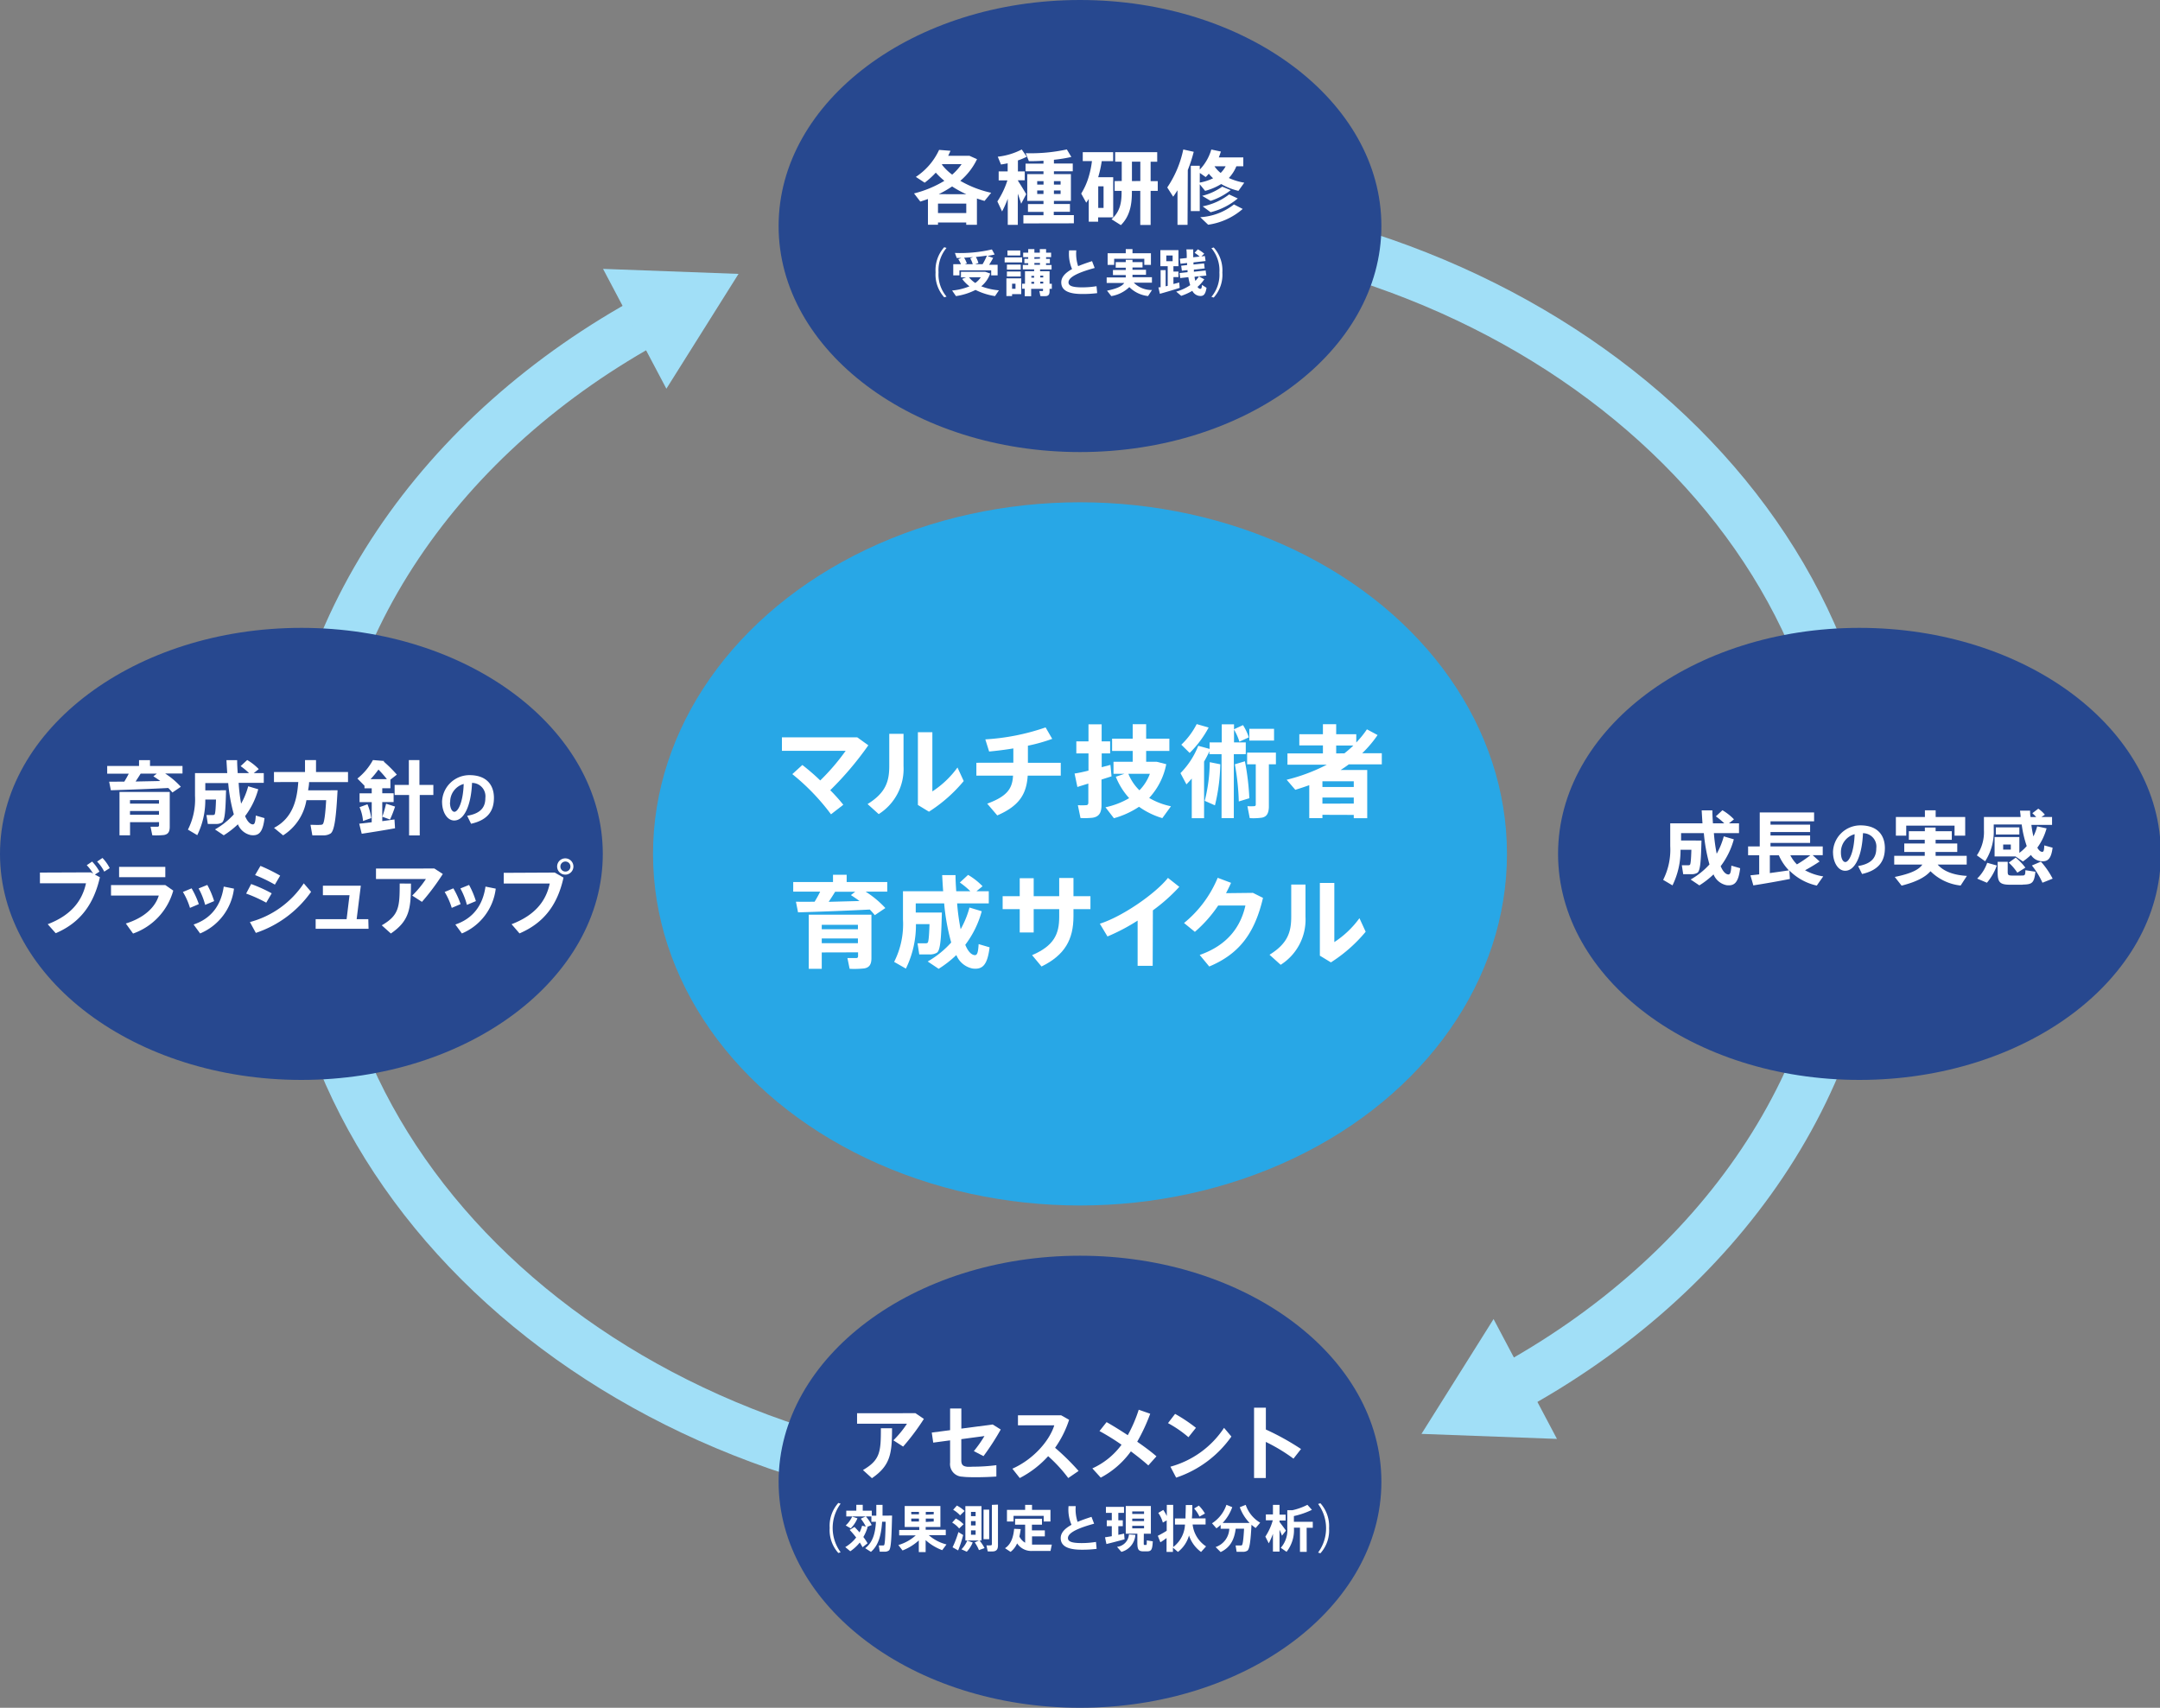 <svg xmlns="http://www.w3.org/2000/svg" viewBox="0 0 430.0 340"><rect x="0" y="0" width="430.0" height="340" fill="#808080" stroke="none"/><defs><style>.cls-1{fill:none;stroke:#a1dff7;stroke-miterlimit:10;stroke-width:10px;}.cls-2{fill:#a1dff7;}.cls-3{fill:#28a7e6;}.cls-4{fill:#27488f;}.cls-5{fill:#fff;}</style></defs><title>hojin_img</title><g id="レイヤー_2" data-name="レイヤー 2"><g id="main"><path class="cls-1" d="M215,42.35c85.6,0,155,57.15,155,127.65,0,44.65-27.84,83.94-70,106.76"/><path class="cls-1" d="M215,297.65C129.4,297.65,60,240.5,60,170c0-44.65,27.84-83.95,70-106.76"/><polygon class="cls-2" points="282.98 285.47 309.95 286.47 297.33 262.61 282.98 285.47"/><polygon class="cls-2" points="147.02 54.53 120.05 53.53 132.66 77.39 147.02 54.53"/><ellipse class="cls-3" cx="215" cy="170" rx="85" ry="70"/><ellipse class="cls-4" cx="215" cy="45" rx="60" ry="45"/><ellipse class="cls-4" cx="215" cy="295" rx="60" ry="45"/><ellipse class="cls-4" cx="370.17" cy="170" rx="60" ry="45"/><ellipse class="cls-4" cx="60" cy="170" rx="60" ry="45"/><path class="cls-5" d="M186.73,44.29v.45h-2V39.62c-.5.18-1,.35-1.52.51l-1.25-1.62A21.76,21.76,0,0,0,188,36a15.23,15.23,0,0,1-1.71-1.63,16.2,16.2,0,0,1-2.21,2l-1.76-1.15a12.89,12.89,0,0,0,4.63-5.38l2.27.18c-.14.32-.29.64-.46,1H193l1.5.67a13.05,13.05,0,0,1-3.33,4.31,21.37,21.37,0,0,0,6.15,2.38L196,40c-.51-.14-1-.3-1.52-.48v5.23h-2.13v-.45Zm5.63-1.87V40.53h-5.63v1.89Zm0-3.76a20.76,20.76,0,0,1-2.82-1.54,22.83,22.83,0,0,1-2.67,1.54Zm-2.83-3.87a11.28,11.28,0,0,0,1.9-2.11h-3.86l-.06.1A10.49,10.49,0,0,0,189.58,34.79Z"/><path class="cls-5" d="M199.49,42.1l-.94-2a17,17,0,0,0,2-4.19h-1.74V34.13h1.79V32.51c-.46.1-.91.18-1.33.24l-.64-1.55a13.6,13.6,0,0,0,4.77-1.44l1,1.44a12.43,12.43,0,0,1-1.76.74v2.19H204v1.76h-1.34V36c.61.94,1.26,2,1.63,2.66l-1,1.9c-.16-.54-.4-1.25-.67-2v6.21h-2v-5.2A22.73,22.73,0,0,1,199.49,42.1Zm4.24,2.38V42.85h4v-.67h-3.09V40.63h3.09V40h-3.23V34.66h3.23V34.1h-3.57V32.58h3.57V32c-1,.06-2,.1-2.91.08l-.62-1.58a33.84,33.84,0,0,0,8.18-.75l.9,1.5a29.62,29.62,0,0,1-3.47.56v.74h3.75V34.1h-3.75v.56h3.38V40h-3.38v.61H213v1.55h-3.22v.67h4v1.63Zm2.75-8.42v.69h1.26v-.69Zm0,1.86v.7h1.25v-.7Zm4.66-1.86h-1.33v.69h1.33Zm0,1.86h-1.33v.7h1.33Z"/><path class="cls-5" d="M221.61,35.28v8h-3v.86h-1.87V39.6c-.16.26-.32.51-.5.75l-1-1.81a13.67,13.67,0,0,0,1.47-3.27,18.4,18.4,0,0,0,.67-3.2h-1.83V30.29h6.05v1.79h-2.27a23.13,23.13,0,0,1-.71,3.2Zm-1.92,6.11V37.09h-1.06V41.4Zm3.62-5.35V32.19H222V30.29h8.37v1.91h-1.31v3.86h1.42V38h-1.42v6.79H227V38h-1.67v.27c0,2.55-.43,4.8-2.19,6.55l-1.86-1.17c1.65-1.49,2-3.2,2-5.38V38h-1.38V36.05Zm3.7,0V32.19h-1.67v3.86Z"/><path class="cls-5" d="M236.41,44.76h-2V37.88c-.27.43-.56.87-.86,1.28l-1.18-1.84a21.09,21.09,0,0,0,3.19-7.56l2.08.46a29,29,0,0,1-1.18,3.63ZM238.84,33v.77a9.68,9.68,0,0,0,2.3-4l1.91.4c-.13.4-.26.78-.42,1.17h4.88v1.76h-1.38a7.62,7.62,0,0,1-1.5,2.34,12.28,12.28,0,0,0,3.07.93L246.54,38a12.65,12.65,0,0,1-3.43-1.36,11.9,11.9,0,0,1-3.2,1.36l-1.07-1.31v5.33h-1.78V33Zm0,3.35a10,10,0,0,0,2.66-.86,7.71,7.71,0,0,1-.86-.91,6.18,6.18,0,0,1-.62.67l-1.17-.82Zm8.55,5.25a13.31,13.31,0,0,1-6.88,3.14l-1.57-1.5a11.89,11.89,0,0,0,6.71-2.54ZM245,37.86a12.92,12.92,0,0,1-4,2.13l-1.68-1a11.87,11.87,0,0,0,4-1.83Zm1.41,1.65A13.48,13.48,0,0,1,241,42.25l-1.58-1.17a12.64,12.64,0,0,0,5.27-2.37ZM243,34.43a5.64,5.64,0,0,0,1-1.33h-2.23A5.73,5.73,0,0,0,243,34.43Z"/><path class="cls-5" d="M186.25,54.22a6.8,6.8,0,0,1,1.72-5l.46.14a6.85,6.85,0,0,0-1.59,4.86,6.82,6.82,0,0,0,1.59,4.83l-.46.14a6.78,6.78,0,0,1-1.72-5Z"/><path class="cls-5" d="M198.86,57.8l-.78,1.15a13.18,13.18,0,0,1-3.88-1.23,12.51,12.51,0,0,1-3.89,1.23l-.77-1.11A11.78,11.78,0,0,0,193,57a7,7,0,0,1-1.46-1.47l.78-.31H191.3V54.11h4.82l1,.34A5.67,5.67,0,0,1,195.34,57,12.72,12.72,0,0,0,198.86,57.8Zm-7.56-5.2a4.84,4.84,0,0,0-.53-1l.62-.24h-.93l-.36-1a27.8,27.8,0,0,0,7.36-.7l.55,1c-.41.11-.9.21-1.42.3l1.12.39c-.21.4-.49.89-.8,1.36h1.69v2.11h-1.28v-1H191v1h-1.23V52.6Zm2.35,0a4.83,4.83,0,0,0-.51-1.18l.56-.21c-.59,0-1.19.08-1.77.1a4.74,4.74,0,0,1,.54,1.13l-.43.16Zm.5,3.74a4.24,4.24,0,0,0,1.1-1.14H192.9A5.11,5.11,0,0,0,194.16,56.34Zm1.46-3.74a13,13,0,0,0,.86-1.72c-.69.11-1.44.2-2.2.28a5.28,5.28,0,0,1,.51,1.2l-.66.24Z"/><path class="cls-5" d="M203.48,51.24v1H200v-1Zm-2,4.18h1.82v3.14h-1.82v.38h-1.13V55.42h1.13Zm1.72-2.74v1h-2.75v-1Zm0,1.37v1h-2.75v-1Zm-.09-4.18v1h-2.55v-1Zm-.95,7.62v-1h-.68v1Zm1.89-1V54h1.82v-.37h-2.26v-.88h1.08v-.35h-.76v-.87h.76V51.2h-1v-.9h1v-.71h1.23v.71H207v-.71h1.25v.71h1v.9h-1v.34H209v.87h-.76v.35h1.1v.88h-2.29V54h1.89V56.5h.45v1h-.45V58c0,.55-.16.85-.62.94a7.51,7.51,0,0,1-1.21,0l-.2-1c.21,0,.5,0,.6,0s.13,0,.13-.15v-.29h-2.36v1.47H204V57.48h-.53v-1Zm1.82-1.21v-.36h-.55v.36Zm0,1.21v-.38h-.55v.38Zm1.16-5V51.2h-1.11v.34Zm0,1.22v-.35h-1.11v.35Zm.65,2.53v-.36h-.59v.36Zm0,1.21v-.38h-.59v.38Z"/><path class="cls-5" d="M217.92,53.35c-2.69.74-5.21,1.68-5.21,2.86,0,.67.69,1,2.74,1a17.89,17.89,0,0,0,2.84-.23l.13,1.38a22.61,22.61,0,0,1-3,.17c-2.75,0-4.15-.73-4.15-2.31,0-1.08.83-1.92,2.15-2.65a7.6,7.6,0,0,1-.59-3.72h1.43a7.91,7.91,0,0,0,.37,3.14c.83-.35,1.77-.68,2.77-1Z"/><path class="cls-5" d="M229.33,57.74l-.78,1.2a6.23,6.23,0,0,1-3.73-1.78,6.76,6.76,0,0,1-3.59,1.79l-.85-1.08c2-.41,3-.9,3.43-1.54h-3.5V55.24h3.8v-.48h-2.55v-1h2.55v-.46h-2V52.19h2v-.46h1.34v.46h2v1.06h-2v.46h2.69v1h-2.69v.48h3.87v1.09h-3.61A5,5,0,0,0,229.33,57.74Zm-5.22-7.32v-.83h1.34v.83h3.67v2.32H227.8V51.52h-6v1.22H220.5V50.42Z"/><path class="cls-5" d="M231.05,57.18v-3.4h1V57l.41-.1V53H231v-3.2h3.6V53h-1v1.07h1v1.1h-1v1.37c.42-.1.81-.2,1.15-.3l.1,1.07c-1.16.38-2.92.9-3.95,1.18l-.29-1.27ZM232.18,52h1.26V50.87h-1.26Zm7.56,3.6a7.12,7.12,0,0,1-1.34,1.51.74.74,0,0,0,.52.4c.23,0,.31-.1.36-.79l.91.58c-.24,1.43-.65,1.73-1.52,1.6a1.85,1.85,0,0,1-1.31-1,11.25,11.25,0,0,1-2.21,1l-1-.84a9.52,9.52,0,0,0,2.79-1.29,11,11,0,0,1-.37-1.59l-1.62.18-.13-1,1.59-.17c0-.14,0-.28,0-.42l-1.13.13-.14-1,1.18-.13c0-.13,0-.27,0-.41l-1.31.15-.13-1,1.37-.15c0-.54,0-1.11-.07-1.71h1.36c0,.55,0,1.07,0,1.57l1.27-.14a6.66,6.66,0,0,0-1-.75l.65-.69a6.24,6.24,0,0,1,1.27.87l-.56.54.69-.08.14,1-2.41.27c0,.14,0,.28,0,.42l2.11-.22.12,1-2.15.24c0,.14,0,.29,0,.42l2.36-.25c0,.36.09.69.13,1l-2.35.25c0,.3.1.58.16.82a6,6,0,0,0,.7-.88Z"/><path class="cls-5" d="M243.34,54.24a6.77,6.77,0,0,1-1.72,5l-.46-.14a6.82,6.82,0,0,0,1.59-4.83,6.85,6.85,0,0,0-1.59-4.86l.46-.14a6.81,6.81,0,0,1,1.72,5Z"/><path class="cls-5" d="M24.75,155.61c.32-.53.64-1.09.88-1.58H21.34v-1.54h6.34v-1.15h2.18v1.15h6.47V154H32.88A15.67,15.67,0,0,1,36,156.64l-1.68,1.14a10.21,10.21,0,0,0-.82-.9c-3.33.18-8.52.37-11.43.45l-.34-1.7Zm1.14,8.08v2.61h-2.1v-8.63h10v6.92c0,1-.3,1.5-1.15,1.65a14.84,14.84,0,0,1-2.32.06l-.35-1.71c.48,0,1.17,0,1.39,0s.3-.11.3-.32v-.59Zm5.76-3.7v-.7H25.88v.7Zm0,2.22v-.75H25.88v.75Zm.26-6.72c-.43-.32-.88-.62-1.38-.94l.69-.53H28c-.29.48-.64,1-1,1.57Z"/><path class="cls-5" d="M43.91,157.34H45c-.1,4-.22,6.05-.83,6.43a2.19,2.19,0,0,1-1.14.27c-.37,0-1.2,0-1.66,0l-.27-1.78c.4,0,1,0,1.34,0a.49.49,0,0,0,.26-.08c.16-.13.24-1.07.3-3H40.87a15.77,15.77,0,0,1-1.6,7.09l-1.86-1.1a13.26,13.26,0,0,0,1.41-6.72v-4.53h6.42c-.06-.83-.11-1.7-.16-2.58h2.13c0,.9.06,1.76.11,2.58h2.26a13,13,0,0,0-1.68-1.39l1.31-1.22a10.6,10.6,0,0,1,2.3,1.81l-1,.8h2v1.94h-5A34.62,34.62,0,0,0,48,160a14.88,14.88,0,0,0,1.41-3.46l2,.59a15.6,15.6,0,0,1-2.62,5.35c.43,1,.94,1.6,1.52,1.65.37,0,.53-.35.61-1.76l1.74.51c-.35,2.93-1.18,3.57-2.72,3.38a3.55,3.55,0,0,1-2.58-2.15,17.42,17.42,0,0,1-2.82,2.19l-1.74-1.17a15,15,0,0,0,3.75-3,33.94,33.94,0,0,1-1.12-6.23H40.87v1.46h3Z"/><path class="cls-5" d="M65.84,157.34H67.2c-.27,5.14-.59,8.05-1.39,8.6a2.57,2.57,0,0,1-1.44.37c-.48,0-1.55,0-2.19,0l-.37-2.1c.58,0,1.52.06,2,0a.67.67,0,0,0,.42-.11c.29-.22.53-1.79.7-4.79H61a10.3,10.3,0,0,1-4.64,7l-1.81-1.49c3.83-2,4.59-5.76,4.83-9.12H54.54v-2h6.18v-2.38h2.19v2.38h6.37v2H61.53c0,.54-.11,1.09-.19,1.65h4.5Z"/><path class="cls-5" d="M74,163.7v-4H71.58v-1.76H74v-1H72.56v-.51L71.15,155a12.11,12.11,0,0,0,3.09-3.68l2.22.18-.06.13A25.88,25.88,0,0,1,79,154.22l-1.28,1v1.71H76.1v1h2.26v1.76H76.1v3.79l2.43-.34.11,1.76c-1.92.35-4.88.83-6.63,1.09l-.5-2Zm-.85-3.58a10.52,10.52,0,0,1,.75,2.75l-1.63.58a8.9,8.9,0,0,0-.69-2.75Zm3.87-5a21.21,21.21,0,0,0-1.68-1.91,17.41,17.41,0,0,1-1.57,1.91Zm1.63,5.46a25,25,0,0,1-1,2.58l-1.54-.56a24.17,24.17,0,0,0,.75-2.59Zm2.74-4.31v-4.95h2.11v4.95h2.77v2H83.56v8.05H81.44v-8.05H78.56v-2Z"/><path class="cls-5" d="M88,159.75a5.46,5.46,0,0,1,5.45-5.43c3.59,0,4.88,2.15,4.88,4.52s-1,4.37-4.55,5.16L93,162.41c2.89-.48,3.62-1.87,3.62-3.54a2.66,2.66,0,0,0-2.65-3c-.18,4.46-1.55,7.48-3.54,7.48-1.48,0-2.42-1.79-2.42-3.65Zm1.58,0c0,1.1.38,1.87.88,1.87.72,0,1.73-1.88,1.85-5.54A3.68,3.68,0,0,0,89.62,159.71Z"/><path class="cls-5" d="M18.1,173.68l.43.24a8.78,8.78,0,0,0-1.26-1.67l1.07-.72a9.08,9.08,0,0,1,1.46,2l-.91.59,1,.53C18.67,180,16,183.7,11.09,185.79L9.5,184c4.58-1.75,6.83-4.55,7.62-8.15H7.95v-2.13Zm3.75-.85-1.1.7a8,8,0,0,0-1.42-2l1.07-.72A8.56,8.56,0,0,1,21.84,172.83Z"/><path class="cls-5" d="M32.91,176.21l1.58,1.1a12.65,12.65,0,0,1-8,8.55l-1.44-2c3.55-1.1,5.83-3.15,6.56-5.57H22.1v-2.08Zm0-3.63v2.06h-9.2v-2.06Z"/><path class="cls-5" d="M38.14,176.86A16.6,16.6,0,0,1,39.58,180l-1.76.75a13.53,13.53,0,0,0-1.41-3.17Zm8.44.06a11.12,11.12,0,0,1-6.74,8.92l-1.3-1.78c3.55-1.2,5.47-3.86,6-7.55Zm-5.31-.74a17.33,17.33,0,0,1,1.36,3.22l-1.79.75a14,14,0,0,0-1.3-3.27Z"/><path class="cls-5" d="M54.09,177.85,53,179.71A28.21,28.21,0,0,0,49,177.9L50,176A29.26,29.26,0,0,1,54.09,177.85Zm6.37-2,1.47,1.7a21.93,21.93,0,0,1-11,8.18l-1.18-2.16A18.57,18.57,0,0,0,60.46,175.88Zm-4.67-1.55-1.07,1.82a29.81,29.81,0,0,0-3.94-1.9l1.07-1.83A35.11,35.11,0,0,1,55.78,174.33Z"/><path class="cls-5" d="M73.37,184.91H62.84V183H69l.58-4.77H64.28v-1.9h7.55L71,183h2.32Z"/><path class="cls-5" d="M86.47,172.91,88.15,174A45.71,45.71,0,0,1,84,179.55l-1.94-1.25A19.75,19.75,0,0,0,84.79,175H74.85v-2.08Zm-4.66,3c0,5-.29,7.4-4,9.94L76,184.22c3.46-2,3.57-3.68,3.57-8.32Z"/><path class="cls-5" d="M90.25,176.86A16.6,16.6,0,0,1,91.69,180l-1.76.75a13.53,13.53,0,0,0-1.41-3.17Zm8.44.06a11.12,11.12,0,0,1-6.74,8.92l-1.3-1.78c3.55-1.2,5.47-3.86,6-7.55Zm-5.31-.74a17.33,17.33,0,0,1,1.36,3.22l-1.79.75a14,14,0,0,0-1.3-3.27Z"/><path class="cls-5" d="M110.44,173.72l1.74,1c-1.18,5.35-3.84,9-8.76,11.11L101.84,184c4.58-1.75,6.83-4.5,7.6-8.1h-9.16v-2.13Zm3.71-1.2a1.62,1.62,0,1,1-1.62-1.63,1.62,1.62,0,0,1,1.62,1.63Zm-2.59,0a1,1,0,1,0,1-1,1,1,0,0,0-1,1Z"/><path class="cls-5" d="M182.24,281.35l1.68,1.14a45.71,45.71,0,0,1-4.13,5.51l-1.94-1.25a19.78,19.78,0,0,0,2.71-3.31h-9.94v-2.08Zm-4.66,3c0,5-.29,7.4-4,9.94l-1.79-1.62c3.46-2,3.57-3.68,3.57-8.32Z"/><path class="cls-5" d="M193.66,292a36,36,0,0,0,4.69-.3v2.26c-1.09.08-2.5.13-3.76.14-1.09,0-2.24,0-3-.11a2.51,2.51,0,0,1-2.45-2.8v-4.43l-3.36.45-.29-2,3.65-.48v-4.31h2.24v4l6.24-.82,1.6,1a49.94,49.94,0,0,1-3.43,5.3l-1.92-1a24.64,24.64,0,0,0,2.11-3l-4.61.62v4.19c0,.85.26,1.22,1.23,1.31A10.24,10.24,0,0,0,193.66,292Z"/><path class="cls-5" d="M214.72,292.85l-2.06,1.41a28.62,28.62,0,0,0-4-4.35,20,20,0,0,1-5.65,4.35l-1.47-1.86c4.21-1.87,7.39-5.57,8.34-8.63h-7.23v-2h8.6l1.58.9a20.63,20.63,0,0,1-2.79,5.57A47.33,47.33,0,0,1,214.72,292.85Z"/><path class="cls-5" d="M224.51,285.73a27.86,27.86,0,0,0,2.18-5.07l2.29.8a37.3,37.3,0,0,1-2.59,5.57c1.44,1,2.79,2,3.83,2.91l-1.62,1.81c-.86-.78-2.1-1.78-3.47-2.8a17.43,17.43,0,0,1-6,5.23l-1.67-1.84a14.76,14.76,0,0,0,5.81-4.71,45.46,45.46,0,0,0-4.39-2.72l1.41-1.78C221.54,283.83,223,284.74,224.51,285.73Z"/><path class="cls-5" d="M238.08,284.26l-1.49,1.87a22.91,22.91,0,0,0-4.07-2.8l1.41-1.84A31.5,31.5,0,0,1,238.08,284.26Zm5.59,0,1.47,1.74a21.93,21.93,0,0,1-11,8.18L233,292A18.67,18.67,0,0,0,243.67,284.28Z"/><path class="cls-5" d="M259,288.48l-1.5,1.92a34.5,34.5,0,0,0-5.51-3.33v7.19h-2.34v-14H252v4.34A51.2,51.2,0,0,1,259,288.48Z"/><path class="cls-5" d="M165.17,304.22a6.81,6.81,0,0,1,1.72-5l.46.14a8.17,8.17,0,0,0,0,9.68l-.46.14a6.79,6.79,0,0,1-1.72-5Z"/><path class="cls-5" d="M170.11,304c.37.38.71.74,1,1.09a6.9,6.9,0,0,0,.51-1.34l.74.18a8.23,8.23,0,0,0-1-1.58l1-.46a8.61,8.61,0,0,1,1.17,1.73l-.94.38.14,0a8.9,8.9,0,0,1-.86,2,10.52,10.52,0,0,1,.84,1.25l-1,.79c-.16-.3-.34-.62-.55-.94a8.72,8.72,0,0,1-1.89,1.74l-1-.83a7.6,7.6,0,0,0,2.17-1.91,18.92,18.92,0,0,0-1.29-1.51Zm.59-1.72a6.42,6.42,0,0,1-1.34,2l-1-.58a5.41,5.41,0,0,0,1.28-1.76Zm6.19-.55h.7c-.1,4.1-.18,6.54-.61,6.93a1.26,1.26,0,0,1-.85.26c-.23,0-.73,0-1,0l-.18-1.23c.25,0,.65,0,.83,0a.31.31,0,0,0,.22-.07c.17-.18.25-1.74.31-4.66h-.7c-.18,2.63-.7,4.69-2.23,6l-1.14-.73c1.5-1.15,2-2.92,2.14-5.26h-.91V301.9h-5v-1.14h2v-1.17h1.28v1.17h1.8v1h.9c0-.68,0-1.4,0-2.16h1.24c0,.75,0,1.46,0,2.15h1.27Z"/><path class="cls-5" d="M188.42,307.48l-.85,1.14a10.26,10.26,0,0,1-3.3-2V309h-1.36v-2.32a10.47,10.47,0,0,1-3.24,2l-.83-1.08a8.88,8.88,0,0,0,3.46-1.92H179v-1.08h4V304H180.1v-4.17h7.11V304h-2.93v.55h4v1.08h-3.39A8.48,8.48,0,0,0,188.42,307.48Zm-7-6h1.52V301H181.4Zm0,1.44h1.52v-.59H181.4Zm4.46-1.44V301h-1.58v.56Zm0,1.44v-.59h-1.58V303Z"/><path class="cls-5" d="M190.28,302.32a6,6,0,0,1,1.54,1.14l-.88.84a5.23,5.23,0,0,0-1.39-1.17Zm.52,2.7.94.59a22.74,22.74,0,0,1-1,3.06l-1.11-.62A20.55,20.55,0,0,0,190.8,305Zm-.31-5.28a6.55,6.55,0,0,1,1.53,1.08l-.89.87a5.79,5.79,0,0,0-1.38-1.11Zm3.15,7.35a6,6,0,0,1-1.18,1.84l-1.06-.48a5.39,5.39,0,0,0,1.15-1.74Zm1.24-.39h-2.7v-6.85h3.21v6.85H195a8.7,8.7,0,0,1,1,1.51l-1.12.4a7.14,7.14,0,0,0-.84-1.53Zm-1.58-4.85h.92V301h-.92Zm0,1.85h.92v-.86h-.92Zm0,1.85h.92v-.87h-.92Zm3.62-5v5.89H195.8v-5.89Zm1.75-1v8.09c0,.71-.2,1.11-.85,1.22a7.44,7.44,0,0,1-1.19,0l-.25-1.2a6.5,6.5,0,0,0,.85,0c.18,0,.23-.11.23-.28V299.6Z"/><path class="cls-5" d="M204.08,307.14v-3.59h-2v-1.19h5.35v1.19h-2v1.13H208v1.19h-2.55v1.64l.34,0c.48,0,3,0,3.6,0l-.26,1.26h-3.55a3.39,3.39,0,0,1-3.1-1.5,4.24,4.24,0,0,1-1.3,1.69l-1.11-.73c1.34-.85,1.69-2.53,1.82-3.86l1.31.06c-.07.47-.15,1-.27,1.47A3,3,0,0,0,204.08,307.14Zm0-6.54v-1h1.37v1h3.67v2.32h-1.35v-1.13h-6v1.13h-1.31V300.6Z"/><path class="cls-5" d="M217.81,303.35c-2.69.74-5.21,1.68-5.21,2.86,0,.67.69,1,2.74,1a17.89,17.89,0,0,0,2.84-.23l.13,1.38a22.61,22.61,0,0,1-3,.17c-2.75,0-4.15-.73-4.15-2.31,0-1.08.83-1.92,2.15-2.65a7.6,7.6,0,0,1-.59-3.72h1.43a7.91,7.91,0,0,0,.37,3.14c.83-.35,1.77-.68,2.77-1Z"/><path class="cls-5" d="M221.33,305.84v-2h-1v-1.17h1V301.2h-1.17V300h3.6v1.19h-1.13v1.48h.89v1.17h-.89v1.73c.42-.08.82-.17,1.15-.25l.09,1.14c-1.06.29-2.66.71-3.61.94l-.28-1.34C220.34,306,220.81,305.93,221.33,305.84Zm4.69-.26a3.74,3.74,0,0,1-2.78,3.38l-.87-1a2.66,2.66,0,0,0,2.37-2.47Zm1.67,1.51c0,.42,0,.49.15.49h.32c.12,0,.13-.06.14-.91l1.19.19c-.09,1.77-.31,2-1.24,2h-.54c-1.08,0-1.29-.33-1.29-1.78v-1.74h-2.31v-5.51h5v5.51h-1.4Zm-2.29-5.68h2.35v-.5H225.4Zm0,1.43h2.35v-.5H225.4Zm0,1.44h2.35v-.51H225.4Z"/><path class="cls-5" d="M231,307.05l-.51-1.29c.44-.22,1.17-.61,1.77-1v-2.07l-.77.44a6.11,6.11,0,0,0-.91-1.93l1-.59a8.09,8.09,0,0,1,.7,1.22V299.6h1.27V308a5.94,5.94,0,0,0,2.35-4.48h-2v-1.21H236c0-.85.06-1.74.06-2.68h1.3c0,.92,0,1.81-.09,2.67H240v1.21h-2.58a6,6,0,0,0,2.68,4.36l-1,1.11a6.71,6.71,0,0,1-2.4-3.28,6.31,6.31,0,0,1-2.2,3.27l-1-.85v.85h-1.27v-2.76C231.84,306.5,231.37,306.84,231,307.05Zm7.78-5.11a6.35,6.35,0,0,0-1.06-1.61l.94-.58a7.37,7.37,0,0,1,1.21,1.58Z"/><path class="cls-5" d="M243,309l-1-1a4,4,0,0,0,2.72-3.64H243v-.77a6.48,6.48,0,0,1-.84.68l-.88-1a7,7,0,0,0,2.87-3.68l1.16.47a9,9,0,0,1-1.91,3.14h5.36a8.8,8.8,0,0,1-1.95-3.13l1.18-.47a6.55,6.55,0,0,0,2.88,3.55l-.9,1.06a8,8,0,0,1-.83-.65c-.16,3.08-.36,4.83-.82,5.16a1.62,1.62,0,0,1-.91.23c-.27,0-.87,0-1.23,0l-.2-1.26c.3,0,.82,0,1,0a.39.39,0,0,0,.25-.06c.18-.14.32-1.22.43-3.28H246C245.73,306.32,245.08,308,243,309Z"/><path class="cls-5" d="M256,304.73l-.79,1c-.12-.33-.29-.74-.49-1.17v4.34h-1.31v-3.53a14.88,14.88,0,0,1-.83,1.89l-.68-1.34a11.56,11.56,0,0,0,1.48-3.24H252v-1.17h1.41V299.6h1.31v1.95h1.22v1.17h-1.22V303C255.16,303.58,255.68,304.27,256,304.73Zm4.13,4.23h-1.34v-4.82h-1.2v.08a7,7,0,0,1-1.47,4.73l-1.15-.8a5.34,5.34,0,0,0,1.3-3.93v-3.55h1a12.17,12.17,0,0,0,3-1.08l.9,1a15.81,15.81,0,0,1-3.59,1.24v1.14h3.76v1.2h-1.22Z"/><path class="cls-5" d="M264.58,304.24a6.78,6.78,0,0,1-1.72,5l-.46-.14a8.17,8.17,0,0,0,0-9.68l.46-.14a6.81,6.81,0,0,1,1.72,5Z"/><path class="cls-5" d="M337.6,167.34h1.12c-.1,4-.22,6.05-.83,6.43a2.19,2.19,0,0,1-1.14.27c-.37,0-1.2,0-1.67,0l-.27-1.78c.4,0,1,0,1.34,0a.49.49,0,0,0,.26-.08c.16-.13.24-1.07.3-3h-2.16a15.77,15.77,0,0,1-1.6,7.09l-1.86-1.1a13.26,13.26,0,0,0,1.41-6.72v-4.53h6.42c-.06-.83-.11-1.7-.16-2.58h2.13c0,.9.06,1.76.11,2.58h2.26a13,13,0,0,0-1.68-1.39l1.31-1.22a10.61,10.61,0,0,1,2.3,1.81l-1,.8h2v1.94h-5a34.61,34.61,0,0,0,.56,4.11,14.88,14.88,0,0,0,1.41-3.46l2,.59a15.59,15.59,0,0,1-2.62,5.35c.43,1,.94,1.6,1.52,1.65.37,0,.53-.35.61-1.76l1.75.51c-.35,2.93-1.18,3.57-2.72,3.38a3.55,3.55,0,0,1-2.58-2.15,17.38,17.38,0,0,1-2.82,2.19l-1.74-1.17a15,15,0,0,0,3.75-3,34,34,0,0,1-1.12-6.23h-4.53v1.46h3Z"/><path class="cls-5" d="M350.21,174.08v-3.81H348v-1.75h2.32v-6.77h10.82v1.76h-8.68v.67h7.89v1.47h-7.89v.69h7.89v1.47h-7.89v.7h10.4v1.75h-2l1.38,1.25c-.75.51-1.78,1.14-2.9,1.75a10.84,10.84,0,0,0,3.62,1.22c-.45.64-.87,1.22-1.28,1.83a11,11,0,0,1-5.46-3l.1,1.68c-2.11.42-5.38,1-7.28,1.28-.18-.66-.37-1.31-.58-2Zm5.91-.8a10.29,10.29,0,0,1-2-3h-1.79v3.54C353.7,173.63,355.06,173.44,356.11,173.28Zm4.29-3h-4a7.3,7.3,0,0,0,1.31,1.81A23.91,23.91,0,0,0,360.4,170.27Z"/><path class="cls-5" d="M364.9,169.75a5.46,5.46,0,0,1,5.45-5.43c3.59,0,4.88,2.15,4.88,4.52s-1,4.37-4.54,5.16l-.79-1.58c2.89-.48,3.62-1.87,3.62-3.54a2.66,2.66,0,0,0-2.65-3c-.18,4.46-1.55,7.48-3.54,7.48-1.48,0-2.42-1.79-2.42-3.65Zm1.58,0c0,1.1.38,1.87.88,1.87.72,0,1.73-1.88,1.85-5.54A3.68,3.68,0,0,0,366.48,169.71Z"/><path class="cls-5" d="M391.56,174.38l-1.25,1.92a10,10,0,0,1-6-2.85c-1,1.14-2.72,2.1-5.75,2.87l-1.36-1.73c3.22-.66,4.8-1.44,5.49-2.46h-5.6v-1.75h6.08v-.77h-4.08v-1.68h4.08v-.74H380v-1.7h3.19v-.74h2.14v.74h3.22v1.7h-3.22v.74h4.31v1.68h-4.31v.77h6.19v1.75h-5.78C387,173.57,389.1,174.24,391.56,174.38Zm-8.36-11.72v-1.33h2.14v1.33h5.88v3.71H389.1v-2h-9.62v2h-2.06v-3.71Z"/><path class="cls-5" d="M395.19,171.47l-1.65-1.18a8.18,8.18,0,0,0,1.41-5v-2.64h7.3c0-.42-.08-.83-.11-1.26l2,0c0,.43,0,.86.1,1.28h1.12a8.91,8.91,0,0,0-.77-.77l1.18-.9a6.1,6.1,0,0,1,1.31,1.2l-.7.46h2.13v1.57h-4.11a19.32,19.32,0,0,0,.4,2.29,10.67,10.67,0,0,0,.75-2l1.87.4a11.88,11.88,0,0,1-1.84,3.84c.29.51.59.8.93.83s.4-.24.46-1.28l1.65.46c-.3,2.3-1,2.85-2.42,2.67a2.66,2.66,0,0,1-1.89-1.23,14.2,14.2,0,0,1-1.6,1.3l-1.46-1h-4.18v-3.86H402v3.15a9.13,9.13,0,0,0,1.47-1.36,21.25,21.25,0,0,1-1-4.29h-5.57v1.07A10.8,10.8,0,0,1,395.19,171.47Zm.35,4.27-1.94-.82a8.14,8.14,0,0,0,2-3.15l1.92.54A11.33,11.33,0,0,1,395.55,175.74Zm1.78-9.6v-1.42H402v1.42Zm5.36,10c-.72,0-1.78,0-2.46,0-2.11,0-2.54-.48-2.54-2.51v-2.06h2v2c0,.62.14.72.75.74s1.52,0,2.1,0,.66-.1.67-1.06l2,.3C404.94,175.78,404.57,176.08,402.69,176.11Zm-2.38-8h-1.52v1h1.52Zm1.3,5.6a10.85,10.85,0,0,0-1.71-2l1.39-1a11.5,11.5,0,0,1,1.92,2Zm5,2a15.68,15.68,0,0,0-2.1-3.43l1.79-.77a16.42,16.42,0,0,1,2.34,3.39Z"/><path class="cls-5" d="M165.43,162.12a43.67,43.67,0,0,0-7.7-8l2-1.82a44,44,0,0,1,3.56,3.08,43.39,43.39,0,0,0,5.06-5.9H155.66V146.8h15l2.2,1.58a64,64,0,0,1-7.58,8.94c1,1,1.88,2,2.6,2.9Z"/><path class="cls-5" d="M179.87,146.1v6.44a10.65,10.65,0,0,1-4.94,9.54l-2.22-2c3.68-2.28,4.32-4.58,4.32-7.62V146.1Zm5.74-.32v11.78a18.9,18.9,0,0,0,5-4.76l1.24,2.7a29.77,29.77,0,0,1-6.92,6.1l-2.2-1.34V145.78Z"/><path class="cls-5" d="M201.73,151.84V149c-1.66.28-3.32.48-4.82.62l-.76-2.42a44.65,44.65,0,0,0,12-2.38l1.32,2.28a34.44,34.44,0,0,1-4.84,1.36v3.4h6.54v2.56h-6.58c-.24,3.62-1.62,6-6.06,7.92l-2-2.34c4-1.48,5-3,5.14-5.58h-7.3v-2.56Z"/><path class="cls-5" d="M216.69,153.42V150h-2.42V147.6h2.42v-3.4h2.62v3.4H221V150h-1.68v2.74l1.74-.46.22,2.28-2,.64v5.06c0,1.48-.42,2.32-1.76,2.54a15.31,15.31,0,0,1-2.42.06c-.52-2.52-.52-2.54-.52-2.56a11.91,11.91,0,0,0,1.64,0c.34,0,.44-.22.44-.54v-3.76c-.82.26-1.58.48-2.18.68l-.56-2.68C214.67,153.9,215.65,153.68,216.69,153.42Zm16.42,7.1-1.72,2.36a15.63,15.63,0,0,1-4.64-2.26,17.4,17.4,0,0,1-5,2.28l-1.68-2.18a15.82,15.82,0,0,0,4.72-1.82,14,14,0,0,1-2.66-4.26l1.7-.58h-2.16v-2.4h3.82V149.5h-4.1v-2.44h4.1v-2.88h2.68v2.88h4.62v2.44h-4.62v2.16h2.1l1.9.48a13.68,13.68,0,0,1-3.4,6.72A14.07,14.07,0,0,0,233.11,160.52Zm-6.28-3.18a9.27,9.27,0,0,0,2.08-3.28h-4.28A9.66,9.66,0,0,0,226.83,157.34Z"/><path class="cls-5" d="M237.25,162.9V155c-.34.4-.7.78-1.06,1.16L235,153.92a16,16,0,0,0,3.54-5.44l2.26.62v-1.3h2.42v-3.6h2.44v3.6H248v2.34h-2.38v12.74h-2.44V150.14h-2.42v-.58a20.2,20.2,0,0,1-1.06,2.06V162.9Zm-.42-13-1.66-1.64a15.15,15.15,0,0,0,3.06-4.1l2.38.68A20.74,20.74,0,0,1,236.83,149.9Zm5,10.42-2-.88a32.33,32.33,0,0,0,1-7.7l2.1.42A37.19,37.19,0,0,1,241.87,160.32Zm4.9-12.66a11,11,0,0,0-1.1-2.46l1.82-.84a11,11,0,0,1,1.16,2.44Zm-.12,11.9a48.34,48.34,0,0,0-.78-7.4l2-.6a49.91,49.91,0,0,1,.88,7.36Zm4.5,3.24a11.91,11.91,0,0,1-2.32.08l-.46-2.38a10.56,10.56,0,0,0,1.34,0,.3.3,0,0,0,.32-.34v-8h-1.72v-2.32H254v2.32h-1.4v8.54C252.55,161.92,252.19,162.62,251.15,162.8Zm-2.4-15.36V145.1h4.92v2.34Z"/><path class="cls-5" d="M263.26,162.22v.66h-2.62v-6.56c-.9.32-1.84.64-2.78.92l-1.72-2a35.76,35.76,0,0,0,8-3h-7.84V150h7.06V148.4h-4.7v-2.22h4.7v-2H266v2H270v1.64a19.18,19.18,0,0,0,2.12-2.62l2.12,1.14a23,23,0,0,1-3.06,3.62h3.9v2.22H268.5c-.52.4-1.06.76-1.62,1.12h5.3v9.6H269.5v-.66Zm6.24-5.54v-1.14h-6.24v1.14Zm0,3.3v-1.2h-6.24V160Zm-1.86-10c.62-.5,1.22-1,1.78-1.56H266V150Z"/><path class="cls-5" d="M162.17,179.52c.4-.66.8-1.36,1.1-2h-5.36v-1.92h7.92v-1.44h2.72v1.44h8.08v1.92h-4.3a19.51,19.51,0,0,1,3.92,3.26l-2.1,1.42a13.09,13.09,0,0,0-1-1.12c-4.16.22-10.64.46-14.28.56l-.42-2.12C159.46,179.54,160.74,179.54,162.17,179.52Zm1.42,10.1v3.26H161V182.1h12.48v8.64c0,1.22-.38,1.88-1.44,2.06a18.53,18.53,0,0,1-2.9.08l-.44-2.14c.6,0,1.46,0,1.74,0s.38-.14.38-.4v-.74Zm7.2-4.62v-.88h-7.2V185Zm0,2.78v-.94h-7.2v.94Zm.32-8.4c-.54-.4-1.1-.78-1.72-1.18l.86-.66h-4c-.36.6-.8,1.28-1.28,2Z"/><path class="cls-5" d="M186.1,181.68h1.4c-.12,5-.28,7.56-1,8a2.76,2.76,0,0,1-1.42.34c-.46,0-1.5,0-2.08,0l-.34-2.22c.5,0,1.3,0,1.68,0a.61.61,0,0,0,.32-.1c.2-.16.3-1.34.38-3.72h-2.7a19.7,19.7,0,0,1-2,8.86L178,191.5a16.57,16.57,0,0,0,1.76-8.4v-5.66h8c-.08-1-.14-2.12-.2-3.22h2.66c0,1.12.08,2.2.14,3.22h2.82a16.17,16.17,0,0,0-2.1-1.74l1.64-1.52a13.28,13.28,0,0,1,2.88,2.26l-1.22,1h2.46v2.42h-6.3a43.42,43.42,0,0,0,.7,5.14,18.63,18.63,0,0,0,1.76-4.32l2.44.74a19.49,19.49,0,0,1-3.28,6.68c.54,1.3,1.18,2,1.9,2.06.46,0,.66-.44.76-2.2l2.18.64c-.44,3.66-1.48,4.46-3.4,4.22a4.44,4.44,0,0,1-3.22-2.68,21.78,21.78,0,0,1-3.52,2.74l-2.18-1.46a18.73,18.73,0,0,0,4.68-3.78,42.31,42.31,0,0,1-1.4-7.78H182.3v1.82h3.8Z"/><path class="cls-5" d="M203,178.42v-3.58h2.78v3.58h5.08V174.8h2.84v3.62h3.38V181h-3.38v1.42c0,4.6-1.7,7.72-6.36,10l-1.88-2.26c4.4-1.88,5.4-4.24,5.4-7.6V181h-5.08v4.64H203V181h-3.4v-2.58Z"/><path class="cls-5" d="M229.47,192.28h-3v-9a39.18,39.18,0,0,1-6,3.16l-1.52-2.54c4.54-1.44,11.08-6,13.56-9.12l2.26,1.78a34.74,34.74,0,0,1-5.26,4.68Z"/><path class="cls-5" d="M249.43,177.76l2,1c-1.64,7-4.68,11.14-10.7,13.66l-1.9-2.3c5.72-2,8.2-5.8,9.1-9.84h-5.42a26.12,26.12,0,0,1-4.64,5.24l-2.16-1.76a22.85,22.85,0,0,0,6.7-9l2.66,1c-.28.66-.64,1.36-1,2.06Z"/><path class="cls-5" d="M259.89,176.1v6.44a10.65,10.65,0,0,1-4.94,9.54l-2.22-2c3.68-2.28,4.32-4.58,4.32-7.62V176.1Zm5.74-.32v11.78a18.91,18.91,0,0,0,5-4.76l1.24,2.7a29.77,29.77,0,0,1-6.92,6.1l-2.2-1.34V175.78Z"/></g></g></svg>